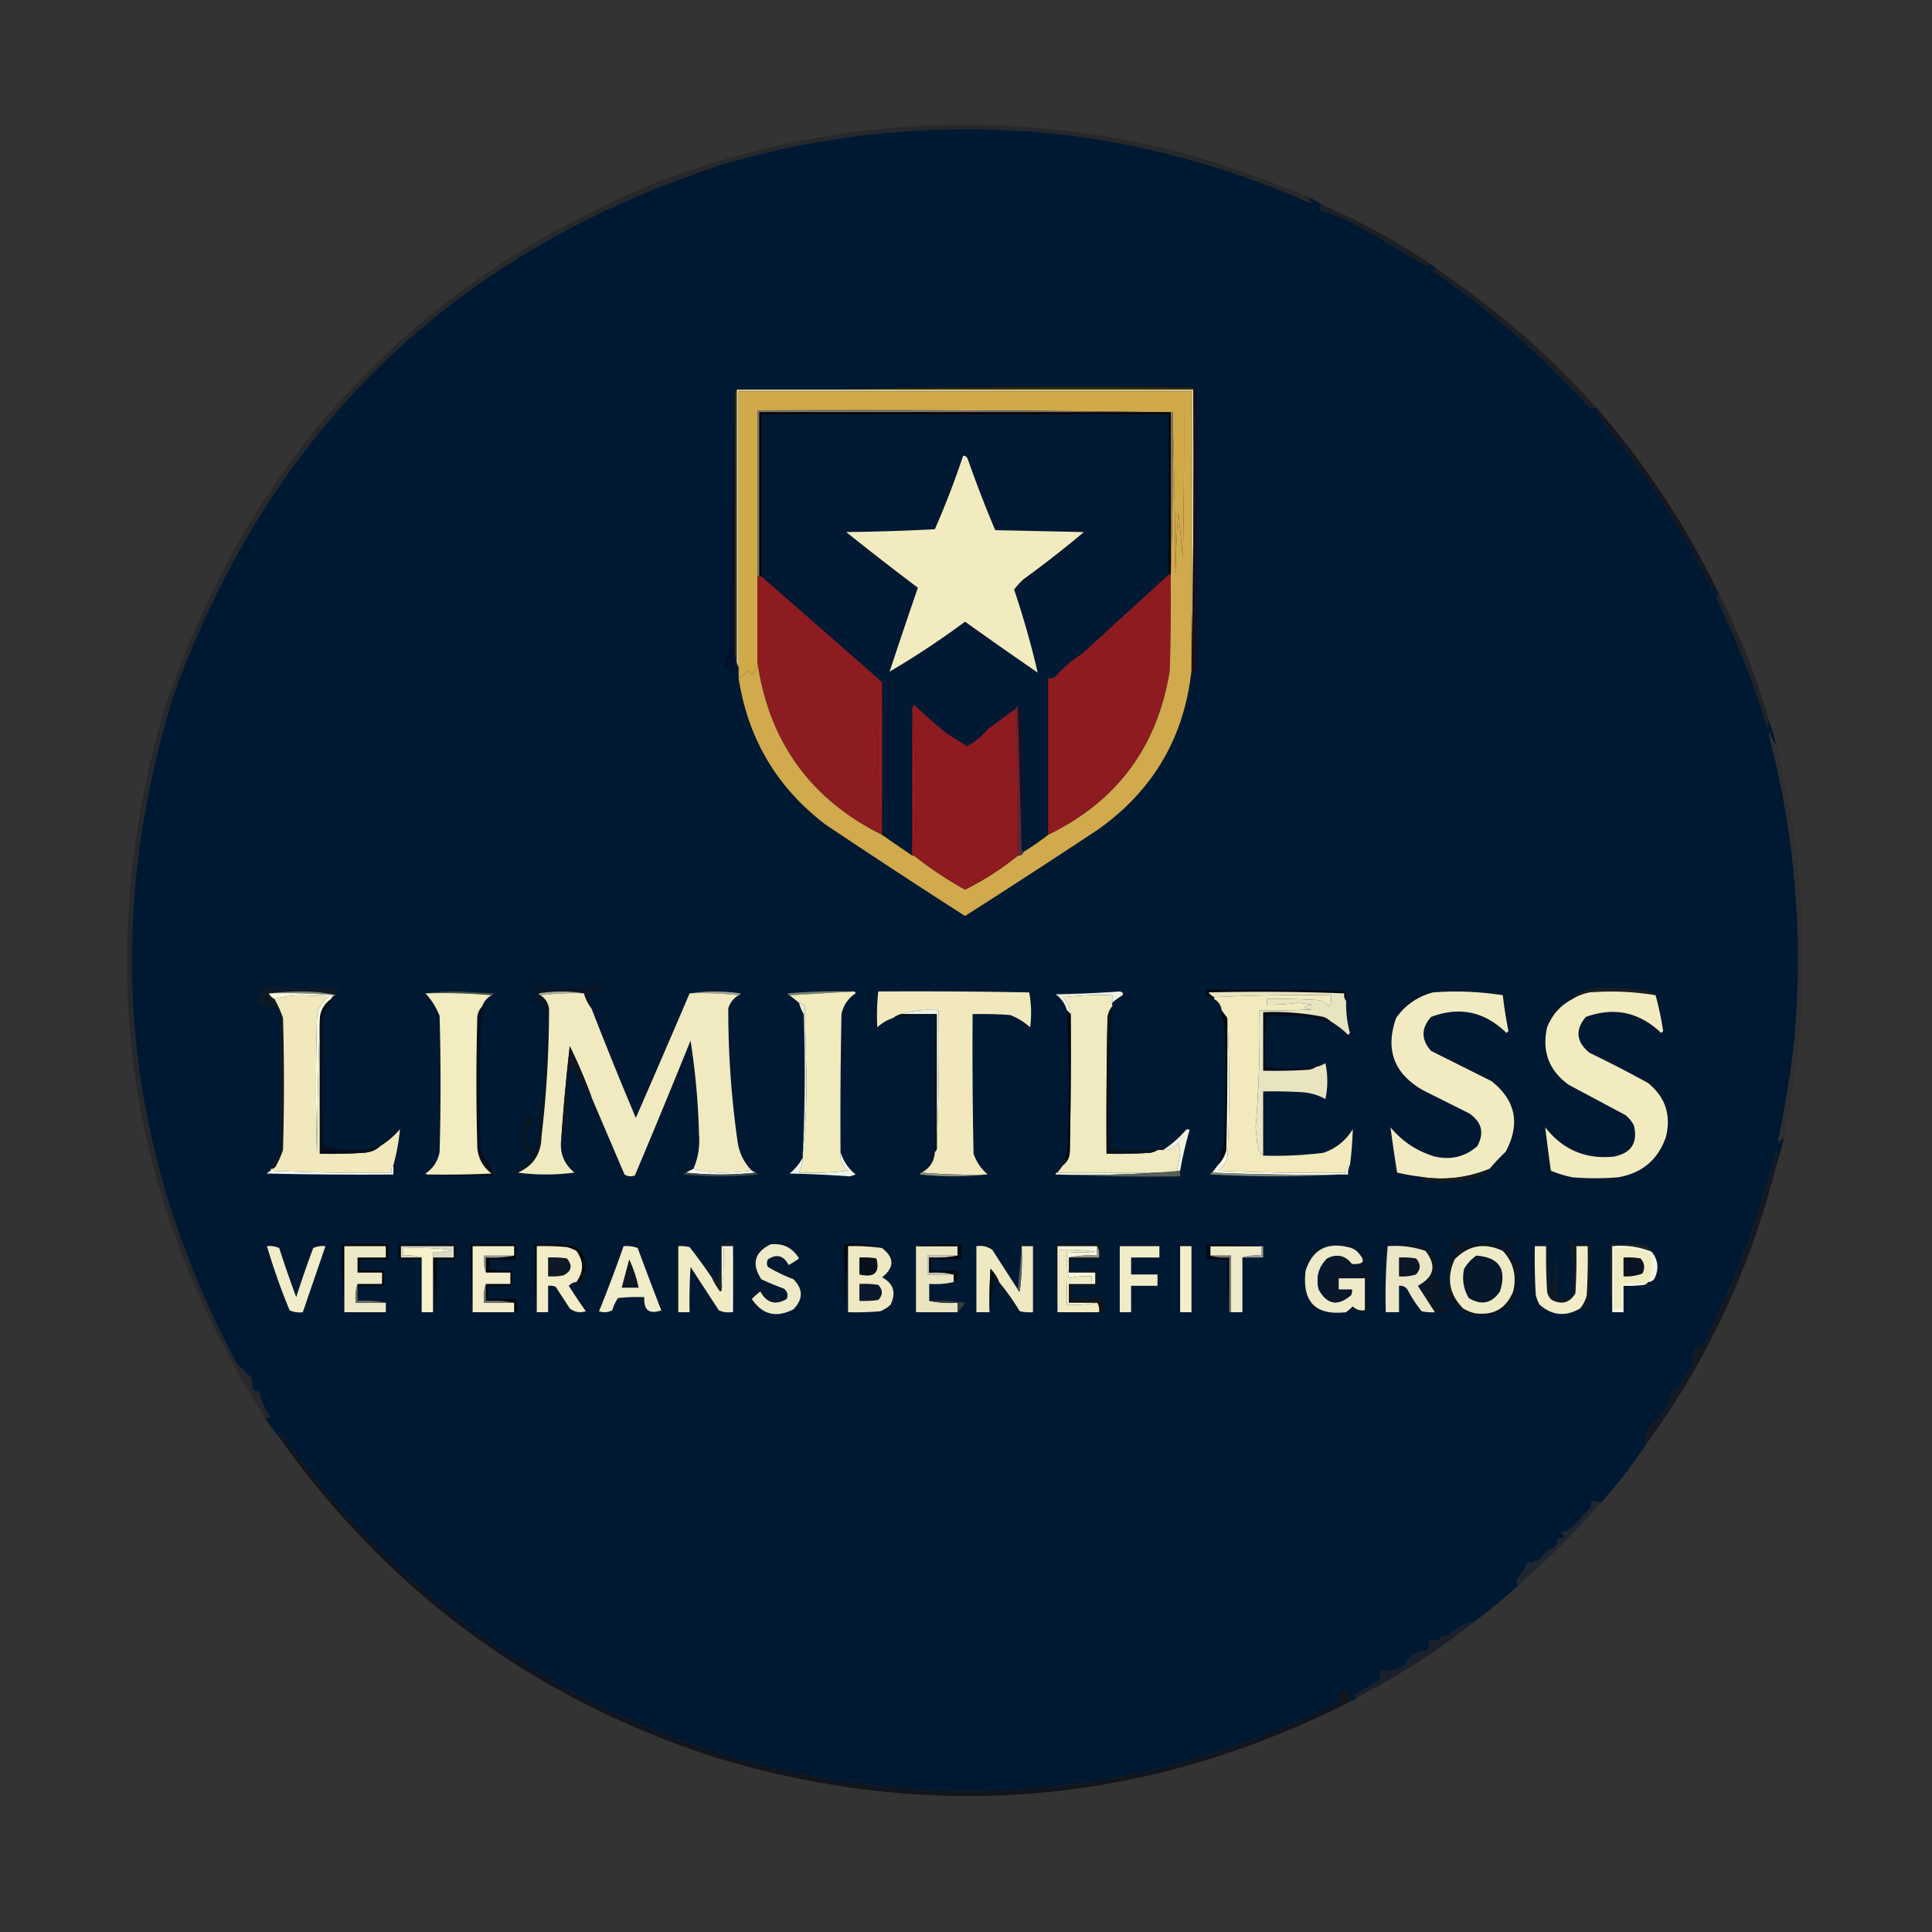 <?xml version="1.0" encoding="UTF-8"?>
<svg data-bbox="67.271 66.149 888.33 885.791" height="1024" width="1024" xmlns="http://www.w3.org/2000/svg" shape-rendering="geometricPrecision" text-rendering="geometricPrecision" image-rendering="optimizeQuality" fill-rule="evenodd" clip-rule="evenodd" data-type="ugc">
    <rect width="100%" height="100%" fill="#333333" stroke="none"/>
    <g>
        <path d="M693.5 104.5a35.7 35.7 0 0 1 7 4q-1.356 1.064-1 3a92 92 0 0 1 17 6.5 1207 1207 0 0 1 40 23.5q1.197-.686 1-2a309 309 0 0 1 4 3q-1.097.663-3 .5 46.439 31.647 84.5 73.5 1.48-1.006 3.5 0-.116 4.514 4 6.5l-1 1q35.151 41.095 58.5 89.5 1.155-1.647 2.5 0 .255 1.983-1 3.5a460 460 0 0 1 27.5 69.5q-.144-2.821.5-5a191 191 0 0 1 4 13q-2.846-2.653-3.5-7l-.5 2q20.813 78.69 13.5 162a555 555 0 0 1-8.5 52.5l.5 2.5q.354-2.428 2.5-3a244 244 0 0 1-4 14q-.814-.09-1-1 1.97-4.357 1.5-9a537.7 537.7 0 0 1-39 105q-1.517 1.255-3.5 1-2.464 3.56-2.5 10a114 114 0 0 0-6.5 11q-1.238 1.329-3 1a116 116 0 0 0-4.5 11 14.6 14.6 0 0 0-4 6q-8.11 4.22-6.5 13a271.5 271.5 0 0 1-24 31 20.7 20.7 0 0 0-5-1 8.4 8.4 0 0 1-.5 4 133 133 0 0 0-9.5 10q-2.58 2.15-6 2.5 3.815 3.526-2 3.5.375 4.507-4 5.5l-6 6a15.3 15.3 0 0 0-4.5 1.5l-1-1a52 52 0 0 1-6.5 10.5q1.128 1.006 1 2.5a311 311 0 0 1-23 19q-8.198 1.434-14 7.5l-5 1 1 1a18.5 18.5 0 0 1-6 .5q.359 2.951-1 5.5-8.595-.236-12 7.5-5.823 3.991-13 3a12.9 12.9 0 0 1-.5 5 284 284 0 0 1-13.5 8q.686 1.197 2 1-1.185 1.352-3 2-.76-2.039-3-3 2.032-1.762-.5-3a26.6 26.6 0 0 0-3.5 2q1.188 2.543-1 5-99.626 50.483-213 46.5-117.474-5.5-217-66.5-1.329-1.238-1-3a12.9 12.9 0 0 1-5-.5q-72.673-46.988-123-118.5-.752-1.532-2-.5 1.129 1.006 1 2.5a98 98 0 0 1-8-11 4.93 4.93 0 0 0 3-.5q-4.632-5.974-6-13.5-1.983.255-3.5-1l-1-8-1 1a25.7 25.7 0 0 0-6-6q-91.275-169.716-34-355Q168.758 156.749 383.5 87q90.879-26.524 185-15 65.36 8.775 125.5 35.5l1.5-.5q-1.884-.625-2-2.5" fill="#001932"/>
        <path d="M700.5 108.5q30.091 12.792 57 31 .197 1.314-1 2a1207 1207 0 0 0-40-23.5 92 92 0 0 0-17-6.5q-.356-1.936 1-3" fill="#14171d" opacity=".696"/>
        <path d="M761.5 142.5q47.126 31.622 85 74-2.02-1.006-3.5 0-38.061-41.853-84.5-73.5 1.903.163 3-.5" fill="#161920" opacity=".743"/>
        <path d="M632.5 205.5v1h-242v142h-1v-141a7383 7383 0 0 1 243-2" fill="#3a2c00"/>
        <path d="M632.5 206.5q.498 72.754-1 145v-144h-240v146q-1.426-2.128-1-5v-142z" fill="#dbcc96"/>
        <path d="M619.5 304.5q-22.931 20.925-46 42-7.883 4.876-14 12-1.783 1.393-4 1v83a133 133 0 0 1-13 9q-1.257-.512-1-2 .5-38.013-1-76-.91.186-1 1-1 0-1 1-7.437 5.415-15 11-4.662 5.676-11 9a1871 1871 0 0 1-11-7 285 285 0 0 1-17-15q-1.393 1.783-1 4v76a5741 5741 0 0 1-16-11v-81a31175 31175 0 0 0-64-56v-86h216z" fill="#011932"/>
        <path d="M627.5 207.5q.25 44.003-.5 88l-2.5-24a581 581 0 0 0-1.5 34q-.252-43.755-1.5-87a12099 12099 0 0 0-220-1v134q.115 3.768-3 6l-2-2q-2.125 2.641-5 4v-152z" fill="#d0a948"/>
        <path d="M621.5 218.5q.497 43.756-1 87v-87h-218v87h-1v-88q110.253-.499 220 1" fill="#7b746d"/>
        <path d="M620.5 304.5h-1v-85h-216v86h-1v-87h218z" fill="#0b0401"/>
        <path d="M693.5 104.5q.116 1.875 2 2.5l-1.5.5Q633.86 80.775 568.5 72q-94.121-11.524-185 15Q168.758 156.749 92 368.5q-57.275 185.284 34 355a25.7 25.7 0 0 1 6 6l1-1 1 8q1.517 1.255 3.5 1 1.368 7.526 6 13.5a4.93 4.93 0 0 1-3 .5Q30.238 577.917 86 379.5 151.231 179.776 344.5 98q136.63-52.856 279-18a580 580 0 0 1 70 24.5" fill="#13171f" opacity=".4"/>
        <path d="M846.5 216.5q38.349 44.167 64 97-1.345-1.647-2.5 0-23.349-48.405-58.5-89.5l1-1q-4.116-1.986-4-6.5" fill="#131720" opacity=".945"/>
        <path d="M510.5 241.5q1.875.116 2.5 2a635 635 0 0 0 14.5 37.5l47 1a576 576 0 0 1-32 25 38.4 38.4 0 0 0-5 5.5 467 467 0 0 1 12.5 44 2442 2442 0 0 1-38.5-27q-19.512 14.47-40 26.5a3497 3497 0 0 1 15-44.5 1553 1553 0 0 1-38-29.5q23.516-.25 47-1.5a462 462 0 0 0 15-39" fill="#f2ebc0"/>
        <path d="M632.5 205.5q1.257.513 1 2v148h-2v-4a5257 5257 0 0 0 1-145z" fill="#220f03"/>
        <path d="M633.5 207.5q1.24 7.726 1.5 16l.5 64a2265 2265 0 0 0 0 71q-.54 2.882-2.5 5a31.6 31.6 0 0 1 .5-8z" fill="#021537"/>
        <path d="M389.5 207.5v141q.433 4.724-1.5 9a20.2 20.2 0 0 0-1.5-6 6.8 6.8 0 0 0-1.5 3l-1.5-1.5q1.295-4.45 3.5-9.5-.244-68.517 2.5-136" fill="#040f2d"/>
        <path d="M619.5 304.5h1v1q.25 25.005-.5 50-9.675 60.393-64.5 87v-83q2.217.393 4-1 6.117-7.124 14-12 23.069-21.075 46-42" fill="#8d1b1f"/>
        <path d="M401.5 305.5h2a31175 31175 0 0 1 64 56q-1.998 18.473-2 38 .002 19.527 2 38v5q-56.643-28.171-66-91z" fill="#8d1c20"/>
        <path d="M910.5 313.5q16.77 32.565 27 68-.644 2.179-.5 5a460 460 0 0 0-27.5-69.5q1.255-1.517 1-3.5" fill="#12161f" opacity=".545"/>
        <path d="M627.5 207.5h4v148q-5.924 53.606-50 84.5a5006 5006 0 0 1-70 45.5 4463 4463 0 0 1-74-48.5q-38.572-29.379-46-77.5 2.875-1.359 5-4l2 2q3.115-2.232 3-6 9.357 62.829 66 91a5741 5741 0 0 0 16 11h1a192 192 0 0 0 27 18 153 153 0 0 0 28-18q2.29.11 3-2a133 133 0 0 0 13-9q54.825-26.607 64.5-87 .75-24.995.5-50a1893 1893 0 0 0 1-87q1.248 43.245 1.5 87a581 581 0 0 1 1.5-34l2.5 24q.75-43.997.5-88" fill="#d0aa4c"/>
        <path d="M538.5 375.5q0-1 1-1l2 75q-.257 1.488 1 2-.71 2.11-3 2 .497-39.258-1-78" fill="#542c3a"/>
        <path d="M483.5 377.5q1.998 18.473 2 38 0 19.257-1 38h-1z" fill="#a01919"/>
        <path d="M539.5 374.5q.09-.814 1-1 1.5 37.987 1 76z" fill="#2e0819"/>
        <path d="M538.5 375.5a1522 1522 0 0 1 1 78 153 153 0 0 1-28 18 192 192 0 0 1-27-18q1-18.743 1-38-.002-19.527-2-38-.393-2.217 1-4a285 285 0 0 0 17 15q5.53 3.546 11 7 6.338-3.324 11-9 7.563-5.585 15-11" fill="#8e1b20"/>
        <path d="M467.5 361.5v76q-1.998-18.473-2-38 .002-19.527 2-38" fill="#a11a1c"/>
        <path d="M313.5 534.5q-2.761-3.523-4-8-11.764-1.98-24 0 .186.91 1 1 3.726 2.43 4.5 7a582 582 0 0 1-4 68q-.296 13.633-12.5 19-.814-.09-1-1 6.741-2.232 8-9h-4v-20q9.843-.699 3 6-2 5.5 0 11a6.85 6.85 0 0 0 4 1 3031 3031 0 0 0 6-66q.843-8.81-6.5-13a41 41 0 0 1-.5-9 89.6 89.6 0 0 0 15 2q10.679.041 21-2v4h-8a57.4 57.4 0 0 1 2 9" fill="#081524"/>
        <path d="M713.5 530.5q-1.401-1.602-1-4a1191 1191 0 0 0-72-.5 10.5 10.5 0 0 0 3 2.5v1q-4.455-.369-4-5 37.013-.179 74 1z" fill="#030712"/>
        <path d="M877.5 527.5a143 143 0 0 0-35-1.5 26.4 26.4 0 0 0-9 3.5q-.197-1.314 1-2 8.83-5.022 19-4 9.051.153 18 1.5 3.827.004 6 2.5" fill="#1a1e22"/>
        <path d="M260.5 527.5q-17.232-1.492-35-1 7.629-1.032 17.5-1l18.5 1q-.186.91-1 1" fill="#4b524c"/>
        <path d="M309.5 526.5q-11.778-.488-23 1-.814-.09-1-1 12.236-1.98 24 0" fill="#a8a898"/>
        <path d="M365.5 526.5q13.263-1.983 27 0-.186.91-1 1-12.726-1.49-26-1" fill="#9fa090"/>
        <path d="m452.5 525.5-34 2q-.814-.09-1-1a307 307 0 0 1 35-1" fill="#797f74"/>
        <path d="M589.5 531.5v-4a170 170 0 0 0-26 1q3.454 3.924 4 9l-2-2q-1.466-5.234-6-8.5a662 662 0 0 0 34-1.5q2.148.35 1.5 2a33.7 33.7 0 0 0-5.5 4" fill="#eef1e4"/>
        <path d="M178.5 527.5q-8.442-1.994-18-2-9.264 0-18 1a6.55 6.55 0 0 0 3 3 68 68 0 0 1 4.5 10q1 35 0 70a54 54 0 0 1-4 9q-1.006 1.129-2.5 1l4.5-9a1260 1260 0 0 0 0-71q-.067-7.699-7-5a13.9 13.9 0 0 0-4-3l-.5-2.5q1.728-3.237 3.5-6.5a396 396 0 0 0 39.5 1q.401 2.398-1 4" fill="#0e1927"/>
        <path d="M142.5 526.5q8.736-1 18-1 9.558.006 18 2h-1q-17.232-1.492-35-1" fill="#818478"/>
        <path d="M705.5 541.5q-16.698-3.945-34-3a143.7 143.7 0 0 0-.5 27q13.156 1.594 26.5 0-1.663 1.185-4 1.5-11.99.75-24 .5v-31a130.8 130.8 0 0 1 32 2.5q2.35.912 4 2.5" fill="#070c1a"/>
        <path d="M941.5 394.5q18.853 75.385 12.5 153-2.597 27.788-8.5 56-2.146.572-2.5 3l-.5-2.5a555 555 0 0 0 8.5-52.5q7.313-83.31-13.5-162l.5-2q.654 4.347 3.5 7" fill="#0b1019" opacity=".1"/>
        <path d="m647.5 535.5 3 4q.25 35.004-.5 70-1.131 4.776-4.5 8a85 85 0 0 1 3-10 705 705 0 0 0 .5-65 17.8 17.8 0 0 1-1.5-7" fill="#050909"/>
        <path d="M142.5 526.5q17.768-.492 35 1-1.5.5-2 2-6.12 4.319-6 12a2435 2435 0 0 0-1.5 70q-1-36 0-72 .582-7.357 6.5-11.5l-14.5-.5q-7.824.01-14.5 2a6.55 6.55 0 0 1-3-3" fill="#fcfce1"/>
        <path d="M452.5 525.5q.814.09 1 1-5.973 3.933-7.5 11-.75 36.496-.5 73-.812 6.176 4 10a170 170 0 0 1-26 1q1.709-3.755 2-8v-2q1.999-18.974 2-39l-1-39q-1.148-1.668-3-2l-5-4z" fill="#f2ebbd"/>
        <path d="M523.5 622.5q-17.768.492-35-1 6.585-3.576 7-11 1.356-1.063 1-3a1296 1296 0 0 0 1-72q-10.625-.939-20 2-2.243.733-4 2-4.783 1.52-8.5 5a117 117 0 0 1 .5-19q40.003-.25 80 .5 1.713 9.126.5 18.5a34 34 0 0 0-10.5-6.5q-9.987-.75-20-.5-.25 37.004.5 74 2.277 6.524 7.5 11" fill="#f1e9bd"/>
        <path d="M589.5 531.5v2q-2.14 2.472-2.5 6a2591 2591 0 0 0-.5 72q11.511.25 23-.5 2.337-.315 4-1.5h3q5.14.342 8-4l1 5a70 70 0 0 1-2 11h-63l3-4q3.291-2.582 3.5-7 .75-36.496.5-73-.546-5.076-4-9a170 170 0 0 1 26-1z" fill="#f1e9bf"/>
        <path d="M877.5 527.5a160 160 0 0 1 4 19l-1 1q-17.507-16.631-40-8.5-8.64 10.389 2 19a679 679 0 0 1 31 16q13.713 11.14 9.5 28.5-6.333 18.331-25.5 21.5-12 1-24 0a59.3 59.3 0 0 1-11.5-3.5 1098 1098 0 0 1-3-23q14.007 17.882 36.5 15.5 13.795-2.844 10.5-16.5a17.8 17.8 0 0 0-4.5-5.5l-30-16q-15.804-11.405-11.5-30.5 4.026-10.124 13.5-15a26.4 26.4 0 0 1 9-3.5 143 143 0 0 1 35 1.5" fill="#f2ebc0"/>
        <path d="M496.5 607.5v-70h-19q9.375-2.939 20-2 .497 36.258-1 72" fill="#eaf0e9"/>
        <path d="M423.5 531.5q1.852.332 3 2l1 39q-.001 20.026-2 39a922 922 0 0 0 .5-74 23.4 23.4 0 0 1-2.5-6" fill="#ecebda"/>
        <path d="M169.5 541.5v70q11.511.25 23-.5 5.257-.179 9-3.5 5.883-3.622 10.5-9a106 106 0 0 1-3.5 19q-1.401 1.602-1 4-32.26.496-64-1v-1q1.494.129 2.5-1a54 54 0 0 0 4-9q1-35 0-70a68 68 0 0 0-4.5-10q6.676-1.99 14.5-2l14.5.5q-5.918 4.143-6.5 11.5-1 36 0 72 .252-35.256 1.5-70" fill="#f1e9bd"/>
        <path d="M255.5 533.5a1048 1048 0 0 0-.5 77q4.858 5.716 6.5 13-17.269.492-34-1 16.507.25 33-.5-6.684-5.12-7.5-13.5a1225 1225 0 0 1 0-70q.56-2.987 2.5-5" fill="#080f1b"/>
        <path d="M713.5 530.5a57 57 0 0 0 2 17l-1 1a45 45 0 0 0-9-7q-1.65-1.588-4-2.5a130.8 130.8 0 0 0-32-2.5v31q12.01.25 24-.5 2.337-.315 4-1.5a16.1 16.1 0 0 0 5-2 45.6 45.6 0 0 1 0 19 30.4 30.4 0 0 0-11-3.5 242 242 0 0 0-22-.5v34q-2.249-1.767-3-5l-1-10a596 596 0 0 0 2-62q14.009.25 28-.5-7.832-.813 0-2.5l-7.5-1a129 129 0 0 1-16.5 1v-3q13.01-.25 26 .5 4.307.196 7 3.5a9.86 9.86 0 0 0 1-6 961 961 0 0 0-62 1 10.5 10.5 0 0 1-3-2.5q36.007-.838 72 .5-.401 2.398 1 4" fill="#e9e4c0"/>
        <path d="M589.5 533.5a1580 1580 0 0 0-1 76h25q-1.663 1.185-4 1.5-11.489.75-23 .5-.25-36.003.5-72 .36-3.528 2.5-6" fill="#0a121c"/>
        <path d="M477.5 537.5h19v70q.356 1.937-1 3v-72a195 195 0 0 0-22 1q1.757-1.267 4-2" fill="#091312"/>
        <path d="m565.5 535.5 2 2q.25 36.504-.5 73-.209 4.418-3.5 7 1.384-4.915 2.5-10a920 920 0 0 0-.5-72" fill="#030813"/>
        <path d="M789.5 619.5q-18.335 7.498-38 4a129 129 0 0 1-11-2 870 870 0 0 1-3.5-24q9.408 11.327 23.5 15.5 12.773 2.922 22.5-5.5 5.78-10.683-4.5-17.5l-24-12q-23.47-13.183-14.5-38.5 7.23-10.205 19.5-13.5 18.624-1.425 37 1.5a248 248 0 0 0 3 19l-1 1q-17.422-17.033-40-8.5-8 9 0 18l32 16q19.381 15.4 7.5 37.5a107 107 0 0 0-8.5 9" fill="#f2ebc1"/>
        <path d="M286.5 527.5q11.223-1.488 23-1 1.239 4.477 4 8a2144 2144 0 0 0 23.5 58 8098 8098 0 0 0 28.5-66q13.274-.49 26 1-4.097 2.357-5.5 7a492.5 492.5 0 0 0 5 71q1.39 8.781 7.5 15-7.882.966-16 1-8.072-.009-15-2 3.747-8.465 3-18a385 385 0 0 0-4.5-50 4665 4665 0 0 1-29.5 71.5q-2.911 1.114-5.5-.5a92280 92280 0 0 1-17.5-41 274 274 0 0 0-11.5-27 1061 1061 0 0 0-4.5 49q-1.488 11.126 7 18-15.238 1.985-30 0 12.204-5.367 12.5-19a582 582 0 0 0 4-68q-.774-4.57-4.5-7" fill="#f1eac0"/>
        <path d="M313.5 581.5q-3.544-3.105-5-8-1.388-1.711-2.5 0a34.3 34.3 0 0 0-1.5-8l-2 2a113.8 113.8 0 0 0-1.5 32l-1-4q.08 4.763-2.5 8a1061 1061 0 0 1 4.5-49q6.49 13.23 11.5 27" fill="#0d1622"/>
        <path d="M669.5 612.5a203 203 0 0 0 32-1.5q9.959-3.454 15.5-12.5a181 181 0 0 1-1.5 19q-2.514 1.025-2 4-34.014.5-68-1 3.605-2.707 5-7 1.993-37.245 0-74l-3-4q-.517-4.047-4-6v-1a961 961 0 0 1 62-1 9.86 9.86 0 0 1-1 6q-2.693-3.304-7-3.5-12.99-.75-26-.5v3q8.281.031 16.5-1l7.5 1q-7.832 1.687 0 2.5-13.991.75-28 .5a596 596 0 0 1-2 62l1 10q.751 3.233 3 5" fill="#f2eabd"/>
        <path d="M625.5 620.5q-32.654 2.958-66 2 0-1 1-1h63a70 70 0 0 0 2-11l-1-5q-2.86 4.342-8 4 6.599-4.333 12-10.5 1-1 2 0a201 201 0 0 0-5 21.5" fill="#f0f3df"/>
        <path d="M175.5 529.5q-.103 3.876-3.5 6l-1 6q-1 33 0 66 6.116 1.947 13 2 9.062.3 17.5-2-3.743 3.321-9 3.5-11.489.75-23 .5v-70q-.12-7.681 6-12" fill="#060d1b"/>
        <path d="M225.5 526.5q17.768-.492 35 1-3.585 2.086-5 6-1.94 2.013-2.5 5a1225 1225 0 0 0 0 70q.816 8.38 7.5 13.5-16.493.75-33 .5a2.43 2.43 0 0 1-2-.5q6.204-4.194 7.5-11.5 1-36 0-72-2.64-6.8-7.5-12" fill="#f3ecc1"/>
        <path d="M208.5 617.5v5q-33.504.25-67-.5.816-1.075 2-1.5 31.74 1.496 64 1-.401-2.398 1-4" fill="#f6fcf8"/>
        <path d="M367.5 619.5q6.928 1.991 15 2a136 136 0 0 0 16-1l2 1a171.7 171.7 0 0 1-37 0z" fill="#f5fbf3"/>
        <path d="M445.5 610.5q2.037 7.088 8 12l-3 1a647 647 0 0 0-32-1.5q4.43-3.662 7-8.5-.291 4.245-2 8 13.038.497 26-1-4.812-3.824-4-10" fill="#edf2e8"/>
        <path d="M650.5 539.5q1.993 36.755 0 74-1.395 4.293-5 7 33.986 1.5 68 1-.514-2.975 2-4-1.201 2.313-1 5h-3q-34.76.497-69-1a309 309 0 0 0 3-4q3.369-3.224 4.5-8 .75-34.996.5-70" fill="#f8faee"/>
        <path d="M363.5 621.5a171.7 171.7 0 0 0 37 0q.814.09 1 1-19.5 2-39 0 .186-.91 1-1" fill="#414942"/>
        <path d="M488.5 621.5q17.232 1.492 35 1-17.76 1.988-36 0 .186-.91 1-1" fill="#8d8e7e"/>
        <path d="M625.5 620.5v3q-33.26.496-66-1 33.346.958 66-2" fill="#575e55"/>
        <path d="M642.5 621.5q34.24 1.497 69 1-34.755 1.993-70 0 .186-.91 1-1" fill="#818376"/>
        <path d="M789.5 619.5q-1.272 2.39-4 3.5-13.683 4.455-28 3-3.827-.004-6-2.5 19.665 3.498 38-4" fill="#16191d"/>
        <path d="M229.5 667.5v-1h11v-6h-28v6h11v1h-12v-8h30v8h-10q.25 14.009-.5 28a387 387 0 0 0-1.5-28" fill="#080908"/>
        <path d="M467.5 661.5a102 102 0 0 0-18-1 605 605 0 0 0-1.5 35 648 648 0 0 1-.5-36q10.625-.939 20 2" fill="#05070b"/>
        <path d="M189.5 681.5v-1h13v-6h-13v-8h15v-6h-22v35q-1.492-17.733-1-36h24v8h-15v6h13v8z" fill="#030301"/>
        <path d="M229.5 666.5v-3q5.097.48 10-1a170 170 0 0 0-26-1v4q5.313-.469 10 1h-11v-6h28v6z" fill="#dbdac9"/>
        <path d="M668.5 660.5v5q-5.313-.469-10 1v29h-6v-30h-11v-5z" fill="#efeac9"/>
        <path d="M837.5 693.5q2.52-3.041 3.5-7 .75-12.99.5-26h-6q.25 12.51-.5 25-4.52 7.553-12.5 3.5-2.09-1.756-2.5-4.5-.75-11.99-.5-24 .925.166 1.5 1l1 24a255 255 0 0 0 2.5-20 133 133 0 0 1 1 23q4.298.667 7.5-2a87.9 87.9 0 0 0-1.5-28q1.178-5.43 2 1h10a185.6 185.6 0 0 1-2 34z" fill="#101926"/>
        <path d="M485.5 660.5h22v5h-16v10h14v4q-6.202 1.477-13 1v9q7.207 1.481 15 1v5h-22z" fill="#eae4c1"/>
        <path d="M668.5 660.5h1v6h-11q4.687-1.469 10-1z" fill="#9c9e95"/>
        <path d="M272.5 695.5v-5q-7.207-1.481-15-1v-9h13v-6h-13v-8q7.793.481 15-1v-5h-22v35q-1.492-17.733-1-36h24v8h-14a9.1 9.1 0 0 1-1 5 43.1 43.1 0 0 0 13 1v8h-13v7h15q.18 2.548 1 5-.37 1.82-2 2" fill="#020507"/>
        <path d="M272.5 665.5q-7.207 1.481-15 1v8q-1.465-4.18-1-9z" fill="#939890"/>
        <path d="M377.5 677.5a32 32 0 0 0 3.5 6q1.035 1.857 1.5 0 1.488-10.722 1-22h4v34q-3.438.384-6.5-1l-15-23q-.75 11.99-.5 24h-6v-35a18.5 18.5 0 0 1 6 .5 267 267 0 0 1 12 16.5" fill="#f1ebc5"/>
        <path d="M388.5 695.5v-35h-6v23q-.465 1.857-1.5 0a32 32 0 0 1-3.5-6q1.852.332 3 2 1.495-9.95 1-20 2.988.258 5-2l2 2q1.987 18.24 0 36" fill="#1a1f1e"/>
        <path d="M507.5 665.5q-7.207 1.481-15 1v8q6.798-.477 13 1h-14v-10z" fill="#c1c1b6"/>
        <path d="M875.5 663.5q-10.01-4.077-21-3v35q-1.492-17.733-1-36 9.014-.249 18 .5 3.067.747 4 3.5" fill="#1e2420"/>
        <path d="M775.5 693.5q-5.733-.224-7-6a6.8 6.8 0 0 0-1.5 3q-2.549-1.359-5.5-1v4q4.12-.47 8 1a21.1 21.1 0 0 1-9 1 1819 1819 0 0 0-9-14q13.04-7.017 4-18.5-9.69-3.302-20-2.5 9.767-1.977 20 0 9.463 7.808 4 19 2.684-.77 5-1.5a80 80 0 0 1-3 9.5h4a79.4 79.4 0 0 0 2-22h4l-2-8q4.886.209 9.5 2a63.1 63.1 0 0 1 18.5 0v-4q11.465-.213 1 4.5 3.68 2.772 3 7.5 4.114-.634 4 3.5a316 316 0 0 1-2.5 16.5q-8.28 12.75-23.5 9.5-3.067-.747-4-3.5" fill="#0b1724"/>
        <path d="M669.5 660.5h-28v5q4.687 1.469 10 1v29q-1.49-13.728-1-28h-11v-8q15.272-.49 30 1" fill="#030714"/>
        <path d="M189.5 680.5q-1.469 4.687-1 10h16v5h-22v-35h22v6h-15v8h13v6z" fill="#ede8c7"/>
        <path d="M305.5 679.5q5.945-8.251 0-16.5a23 23 0 0 0-5-2 129 129 0 0 0-16-.5v35q-1.492-17.733-1-36 11.045-.496 22 1 7.54 7.215 3.5 17-1.224 1.984-3.5 2" fill="#090c0c"/>
        <path d="M485.5 660.5q11.724-1.488 24-1v8h-16v6h14q.712 3.873-2 6v-4q-6.202-1.477-13-1v-8q7.793.481 15-1v-5z" fill="#03070c"/>
        <path d="M625.5 660.5h6v35h-6z" fill="#f4efca"/>
        <path d="M875.5 663.5q5.02 6.422 1.5 14-1.224 1.984-3.5 2-.626 1.083-2 1.5a61 61 0 0 1-11 .5v14h-6v-35q10.99-1.077 21 3" fill="#f3f4e2"/>
        <path d="M873.5 679.5a83 83 0 0 1-14 1v13h-4v-32q9.3-.726 18 2.5l1.5 1.5q1.354 7.337-1.5 14" fill="#f1ebc2"/>
        <path d="M229.5 666.5v29h-6v-29q-4.687-1.469-10-1v-4q13.038-.497 26 1a25.9 25.9 0 0 1-10 1z" fill="#f7f2cc"/>
        <path d="M775.5 693.5q-11.151-11.294-4.5-26 11.014-11.281 25.5-4.5 8.497 9.089 5.5 21.5-5.63 13.696-20.5 11.5a24 24 0 0 1-6-2.5" fill="#efeac6"/>
        <path d="M860.5 666.5a41 41 0 0 1 9 .5q3.27 3.626 1 8a24.4 24.4 0 0 1-10 1.5z" fill="#091324"/>
        <path d="M272.5 665.5h-16q-.465 4.82 1 9h13v6h-13q-1.469 4.687-1 10h16v5h-22v-35h22z" fill="#f3edcd"/>
        <path d="M330.5 660.5q3.929-.402 7.5 1a1959 1959 0 0 0 12.5 33q-9.606 3.373-9-7a98.4 98.4 0 0 0-14 .5 26.8 26.8 0 0 0-3 6.5q-3.397 1.72-7 .5a719 719 0 0 0 13-34.5" fill="#f1ecca"/>
        <path d="M408.5 659.5q9.96-.942 15 7.5a47 47 0 0 1-5.5 3.5q-4.013-7.596-11-3-1 2 0 4a91 91 0 0 0 13.5 6.5q7.865 7.887 0 16-13.691 6.957-22-5.5a35.6 35.6 0 0 1 4.5-4q4.986 9.162 14 4 1.237-3.301-1.5-5.5a133 133 0 0 1-12-5q-7.907-12.201 5-18.5" fill="#eeeac7"/>
        <path d="M449.5 660.5q9.067-.295 18 1 9.917 7.697 0 15.5 9.168 4.94 4.5 14.5a15.8 15.8 0 0 1-5.5 3.5q-8.486.749-17 .5z" fill="#eee9c3"/>
        <path d="M455.5 666.5a41 41 0 0 1 9 .5q2.949 11.298-9 8.5z" fill="#09101d"/>
        <path d="M333.5 667.5q3.361 7.083 5 15h-9z" fill="#0e1725"/>
        <path d="M593.5 660.5h21v6h-15v9h14v6h-14v14h-6z" fill="#f0ecc8"/>
        <path d="M782.5 665.5q18.177 1.312 12.5 19-6.448 9.538-16.5 3.5-4.294-7.172-2.5-15.5 2.541-4.287 6.5-7" fill="#07182d"/>
        <path d="M641.5 665.5h11v30h-1v-29q-5.313.469-10-1" fill="#77796a"/>
        <path d="M582.5 695.5q.426-2.872-1-5h-15v-10h14v-6h-14v-8h16q.442-3.352-1-6h-21v35q-1.492-17.733-1-36h24v8h-16v6h14v8h-13v7h15a29.8 29.8 0 0 1 2 7z" fill="#131514"/>
        <path d="M581.5 660.5v5q-7.793-.481-15 1v8h14v6h-14v10h15q-7.71 1.482-16 1v-12h13v-3a40.3 40.3 0 0 0-12 1 49.9 49.9 0 0 1-1-14q7.62.524 15 0a91 91 0 0 0-19-1v33h-1v-35z" fill="#f4f4df"/>
        <path d="M581.5 690.5q1.426 2.128 1 5h-21v-33a91 91 0 0 1 19 1q-7.38.524-15 0a49.9 49.9 0 0 0 1 14 40.3 40.3 0 0 1 12-1v3h-13v12q8.29.482 16-1" fill="#f1eac1"/>
        <path d="M581.5 660.5q1.442 2.648 1 6h-16q7.207-1.481 15-1z" fill="#96958d"/>
        <path d="M305.5 679.5q-2.385.192-4 2a291 291 0 0 0 9 13.5q-4.754 1.467-8.5-1.5l-7.5-11.5a8.4 8.4 0 0 0-4-.5v14h-6v-35q8.016-.249 16 .5a23 23 0 0 1 5 2q5.945 8.249 0 16.5" fill="#f2ecc7"/>
        <path d="M290.5 666.5q5.025-.247 10 .5 4.666 5.833-2 9a32.5 32.5 0 0 1-8 .5z" fill="#0f1829"/>
        <path d="M719.5 663.5q7.017 7.085-3 6.5-5.255-6.85-13-3-6.978 6.804-4.5 16.5 6.624 11.925 17 3a4.93 4.93 0 0 0 .5-3h-7v-6h14v17q-3.869.625-6.5-2a30 30 0 0 1-3.5 3q-24.406 2.819-21.5-22 5.355-16.557 22.5-12.5 2.928.549 5 2.5" fill="#eee9c8"/>
        <path d="M388.5 695.5h-1v-34h-4q.488 11.278-1 22v-23h6z" fill="#f5fdf8"/>
        <path d="M539.5 683.5q.09.814 1 1a145 145 0 0 0 1-24h6v35a25 25 0 0 1-7-.5 127 127 0 0 0-11-15.5q-1.47-3.924-4.5-7-.75 11.489-.5 23h-7v-35q4.778-.72 8.5 2 6.766 10.542 13.5 21" fill="#eee8c3"/>
        <path d="M529.5 679.5q-1.852-.332-3-2a3214 3214 0 0 1-2 18q-.25-11.511.5-23 3.03 3.076 4.5 7" fill="#090d0c"/>
        <path d="M541.5 660.5a145 145 0 0 1-1 24q-.91-.186-1-1z" fill="#535c5d"/>
        <path d="M719.5 663.5a8.4 8.4 0 0 1 4 .5q1.711 1.112 0 2.5 1.783 1.393 4 1 .573 15.041-2 28h-12a30 30 0 0 0 3.5-3q2.631 2.625 6.5 2v-17h-14v6h7a4.93 4.93 0 0 1-.5 3q-10.376 8.925-17-3-2.478-9.696 4.5-16.5 7.745-3.85 13 3 10.017.585 3-6.5" fill="#09172a"/>
        <path d="M455.5 680.5q5.025-.247 10 .5 3.801 4.12 0 8-4.975.747-10 .5z" fill="#0a192b"/>
        <path d="M819.5 660.5q-.25 12.01.5 24 .41 2.744 2.5 4.5 7.98 4.053 12.5-3.5.75-12.49.5-25h6q.25 13.01-.5 26-.98 3.959-3.5 7-11.52 6.715-21.5-2a23 23 0 0 1-2-5q-.75-12.99-.5-26z" fill="#f2edc8"/>
        <path d="M141.5 660.5q3.438-.384 6.5 1a599 599 0 0 0 9 26 599 599 0 0 1 9-26q3.062-1.384 6.5-1l-12 35a13.1 13.1 0 0 1-7-1 343 343 0 0 1-12-34" fill="#f1ecc9"/>
        <path d="M189.5 680.5v9q7.793-.481 15 1h-16q-.469-5.313 1-10" fill="#6f7263"/>
        <path d="M257.5 680.5v9q7.793-.481 15 1h-16q-.469-5.313 1-10" fill="#73756a"/>
        <path d="M492.5 689.5a91 91 0 0 1 19 1q-1.698 2.984-4 5v-5q-7.793.481-15-1" fill="#353d41"/>
        <path d="M735.5 660.5q10.31-.802 20 2.5 9.04 11.483-4 18.5 4.58 7.053 9 14a25 25 0 0 1-7-.5 69.6 69.6 0 0 1-7.5-11.5q-1.665-2.305-4.5-2v14h-7q-.492-17.768 1-35" fill="#eae6c6"/>
        <path d="M741.5 666.5a41 41 0 0 1 9 .5q3.92 4.193 0 8.5a23.8 23.8 0 0 1-9 1z" fill="#0b1728"/>
        <path d="M941.5 617.5q-20.142 81.035-69 148-1.61-8.78 6.5-13a14.6 14.6 0 0 1 4-6 116 116 0 0 1 4.5-11q1.762.329 3-1a114 114 0 0 1 6.5-11q.036-6.44 2.5-10 1.983.255 3.5-1a537.7 537.7 0 0 0 39-105q.47 4.643-1.5 9 .186.91 1 1" fill="#141922"/>
        <path d="M848.5 796.5a457 457 0 0 1-44 44q.128-1.494-1-2.5a52 52 0 0 0 6.5-10.5l1 1a15.3 15.3 0 0 1 4.5-1.5l6-6q4.375-.993 4-5.5 5.815.026 2-3.5 3.42-.35 6-2.5a133 133 0 0 1 9.5-10 8.4 8.4 0 0 0 .5-4 20.7 20.7 0 0 1 5 1" fill="#202630"/>
        <path d="M781.5 859.5q-28.947 22.986-62 40-1.314.197-2-1a284 284 0 0 0 13.5-8 12.9 12.9 0 0 0 .5-5q7.177.991 13-3 3.405-7.736 12-7.5 1.359-2.549 1-5.5a18.5 18.5 0 0 0 6-.5l-1-1 5-1q5.802-6.066 14-7.5" fill="#1a202c"/>
        <path d="M716.5 901.5q-163.431 82.938-339 29.5-142.588-46.941-229-168.5.129-1.494-1-2.5 1.248-1.032 2 .5 50.327 71.512 123 118.5a12.9 12.9 0 0 0 5 .5q-.329 1.762 1 3 99.526 61 217 66.5 113.374 3.983 213-46.5 2.188-2.457 1-5a26.6 26.6 0 0 1 3.5-2q2.532 1.238.5 3 2.24.961 3 3" fill="#11151d"/>
    </g>
</svg>
